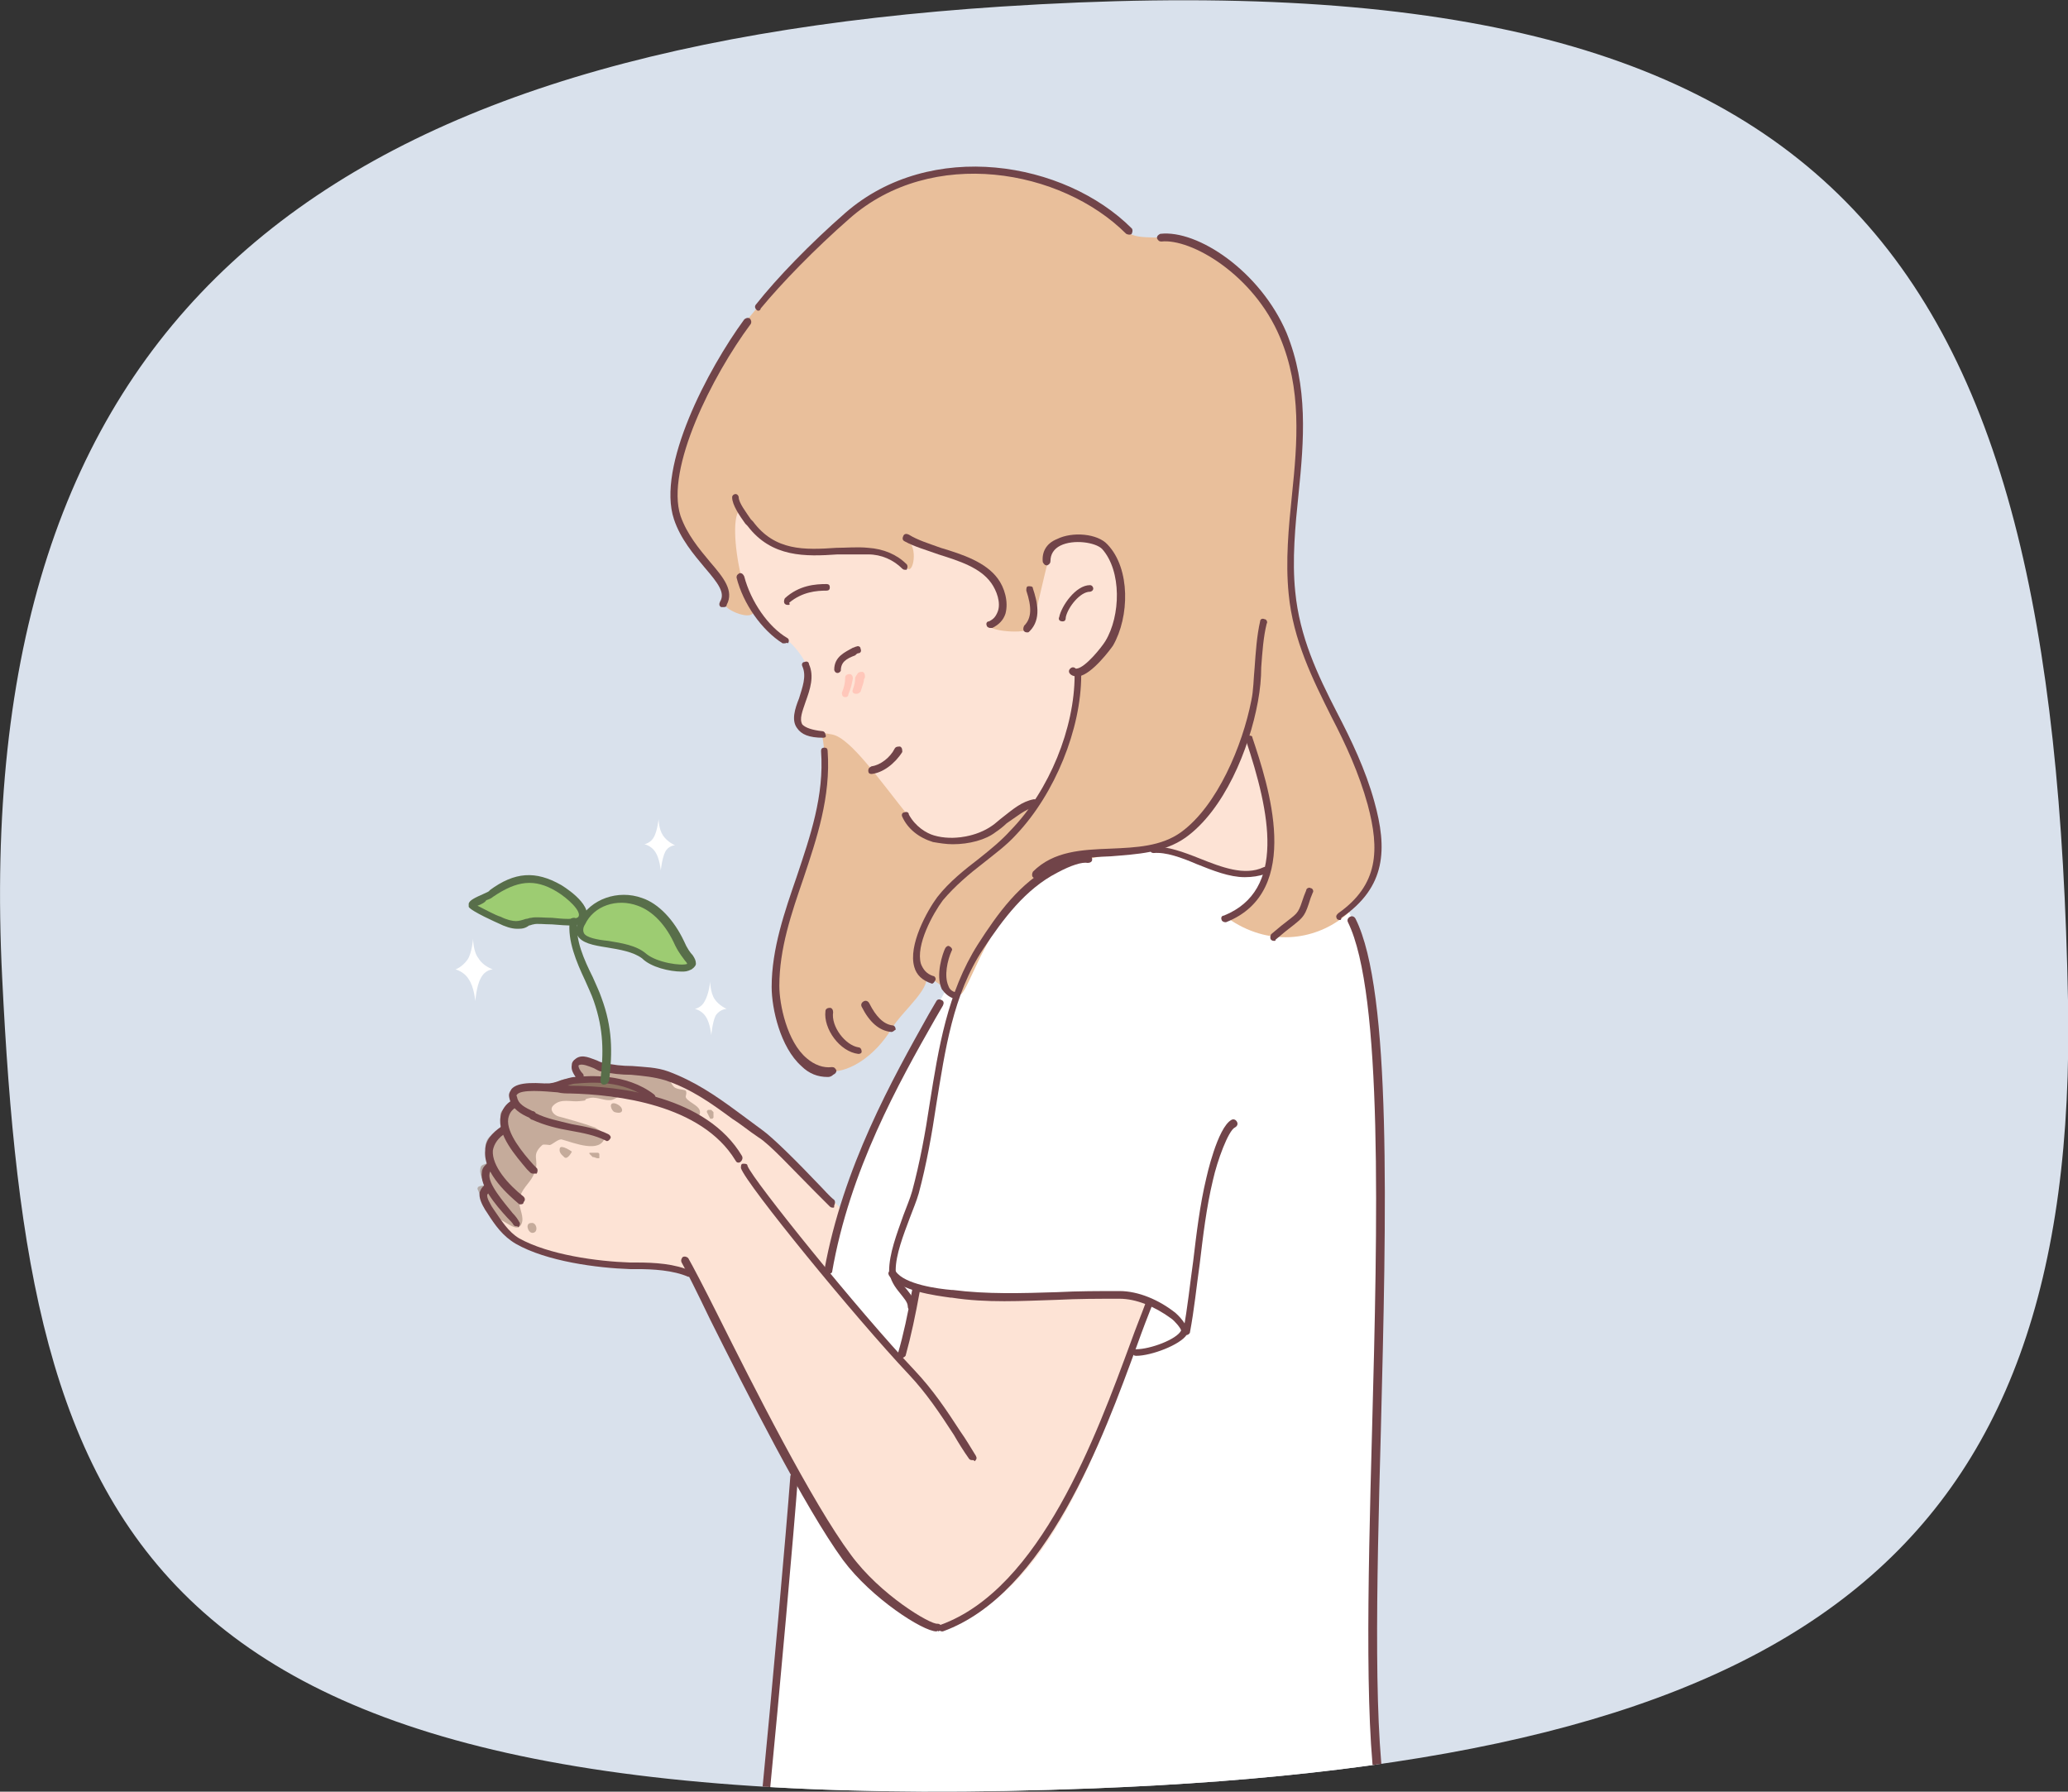 <?xml version="1.0" encoding="utf-8"?>
<!-- Generator: Adobe Illustrator 26.3.1, SVG Export Plug-In . SVG Version: 6.00 Build 0)  -->
<svg version="1.1" id="レイヤー_1" xmlns="http://www.w3.org/2000/svg" xmlns:xlink="http://www.w3.org/1999/xlink" x="0px"
	 y="0px" viewBox="0 0 188.4 163.2" style="enable-background:new 0 0 188.4 163.2;" xml:space="preserve">
<rect x="0" y="0" width="188.4" height="163.2" fill="#333333" stroke="none"/>
<style type="text/css">
	.st0{clip-path:url(#SVGID_00000173873056247581888490000006197211802623568256_);}
	.st1{fill:#D9E1EC;}
	.st2{fill:#FDE3D5;}
	.st3{fill:#E9BF9B;}
	.st4{fill:#FFFFFF;}
	.st5{opacity:0.5;fill:#8F7463;enable-background:new    ;}
	.st6{fill:#8F7463;}
	.st7{fill:#714449;}
	.st8{fill:#FFC7BA;}
	.st9{fill:#9DCC72;}
	.st10{fill:#586E4A;}
</style>
<g>
	<defs>
		<path id="SVGID_1_" d="M188.4,91.1c1,50.8-24.3,69.3-88.8,71.8c-87.8,3.4-96.9-23.1-99.4-73.8c-3-59.8,28.3-84.4,91-88.5
			C168.2-4.4,187.1,22.9,188.4,91.1z"/>
	</defs>
	<clipPath id="SVGID_00000023243419947842063780000003531761557330985403_">
		<use xlink:href="#SVGID_1_"  style="overflow:visible;"/>
	</clipPath>
	<g style="clip-path:url(#SVGID_00000023243419947842063780000003531761557330985403_);">
		<g>
			<path class="st1" d="M-44.7-2.3h255.8v170.5H-44.7V-2.3z"/>
		</g>
		<g>
			<g>
				<path class="st2" d="M105.5,77.3c0,0,1.6-0.6,2.4-1.2c0.9-0.7,2.4-2.2,3.2-3.5c0.8-1.4,1.8-3.5,2-4.4c0.3-0.9,0.7-1.9,1.1-0.2
					c0.4,1.7,1.2,4.2,1.5,5.8c0.3,1.6,0.3,3.7,0.1,4.6c-0.2,0.9,0.3,1-1.1,1.2c-1.4,0.2-2.6,0-3.6-0.3c-0.9-0.4-3.3-1.3-3.9-1.5
					C106.5,77.5,105.5,77.3,105.5,77.3z"/>
				<path class="st3" d="M72.2,81.8c0.8-2.1,1.5-3.9,2.4-7.9c0.7-2.9,0.6-6.1,0.2-7.2c-1-2.6,20.3,0.6,19.5,6.6c-0.1,1-3.2,4-6,6
					c-2,1.4-3.5,3.8-3.6,3.9c-1.2,2.2-1.5,4.6-0.5,5.5c1,1-2,3.4-2.9,4.9c-1.7,2.8-4,4-5.5,4c-1.4,0-3.5-0.4-4.7-4.4
					c-0.5-1.7-0.6-3.5-0.3-5.4C71,85.9,71.4,83.9,72.2,81.8z"/>
				<path class="st2" d="M67.3,51.7c-0.5-2.6-0.9-5.8-0.1-6.4c2.6-2,10.8,3.3,16.2,3.3c6.8,0,16.3-2,19,2.5c3.6,6-7.1,22-7.7,22
					c-1,0.1-2.9,1.4-3.7,2c-1.1,0.9-3.7,1.3-5.1,1.3c-0.6,0-1.9-0.5-3-1.9c-2.6-3.2-5.4-7.3-7.1-7.6c-1-0.2-2.1-0.2-2.6-0.6
					c-0.9-0.7,0.1-2.9,0.5-4.1c0.4-1.5-1.4-3.5-2.2-4.1C69.4,56.6,67.8,54.4,67.3,51.7z"/>
				<path class="st4" d="M72.1,136.3c0-3.4,0.8-6.4,1.8-12.1c0.8-4.4,1.7-11.1,3.2-15.8c1.9-5.8,5.7-12,8.4-17
					c4.7-8.7,8.8-14.5,14.1-14.5c1.5,0,5.3-0.3,7.8,0.7c2,0.8,5.5,2.4,8.1,1.5c4.4-1.6,7.2,1.7,8.7,7.9c1.2,5.2,1.5,12.5,1.7,20
					c0.2,13-0.8,27.7-0.8,32.7c0,7.1,0,13.2,0.2,17.6c0.2,4.8,0.6,7.5,0.6,7.5s-9.5,2.3-28.9,2.3c-16,0-27.3-2.5-27.3-2.5
					S72.1,140.4,72.1,136.3z"/>
				<path class="st2" d="M71,131.5c-1-1.9-6.9-13.8-8.1-15.5c0,0-1.9-0.6-3-0.7c-2.2-0.2-4.9-0.1-8.2-0.8c-2.2-0.5-3.8-1.3-5.2-1.9
					c-0.9-0.4-2.6-3.7-2.6-3.8c0-0.4,0.4-0.7,0.4-1.2c0-0.1-0.5-1.2,0.3-1.4c0.3-0.1-0.1-0.8,0-1.4c0.1-0.9,0.7-1.7,1.4-1.9
					c0.2,0,0-0.7,0.2-1.2c0.1-0.6,0.5-1,0.8-1.1c0.4,0-0.4-1.2,0.3-1.3c0.5-0.1,1.3-0.2,1.8-0.3c1.1-0.1,2.6,0.1,3.8,0.2
					c0.6,0,0.3-1,0-1.6c-0.6-1.2,0.6-1.5,2.1-0.6c0.2,0.1,1.2,0.3,2,0.4c1.3,0.1,2.8,0,4,0.6c4.2,1.8,8.1,5.1,8.7,5.5
					c0.8,0.4,2.8,2.6,4.5,4.3c1.4,1.4,2.7,2.4,2.6,2.6c-0.1,0.6-1.6,5.3-1.2,5.7c1.1,1.3,3,3.7,4.6,5.5c0.8,0.9,1.7,2.3,1.9,2.1
					c0.7-0.8,1.3-5.5,1.4-6.5c0-0.2,3.9,0.9,6.9,0.9c3,0,10.1-0.3,12.4-0.2c1.8,0.1,2.1,0.9,2.1,0.9s-2.2,5.6-2.8,7.4
					c-1.7,4.8-4.7,12.4-8.9,17.1c-1.9,2.2-5.7,5.1-7.4,5.1c-1.4,0-2.6-0.6-3.9-1.6c-1.4-1-2.9-2.5-4.1-4
					C74.7,138.8,72.5,134.2,71,131.5z"/>
				<path class="st3" d="M61.4,46.1c0-1.4,0.2-4,1.2-6.9c1.4-3.8,3.9-8.1,5.5-10.1c2.9-3.5,7.3-9,12.3-11.6
					c5.3-2.8,9.7-1.7,11.6-1.7c1.6,0,5.2,1.3,7.5,2.7c1.8,1.1,2.6,2.3,3.3,2.7c1,0.7,2.7,0.2,4.9,0.7c0.9,0.2,2.4,1.1,3.1,1.5
					c1.7,1,4.2,3.4,5.5,5.8c1.8,3.3,2.1,6.8,2.2,8.4c0.3,7.5-3.1,15.4,1.6,24.4c2.6,5.2,6.5,13.1,5.2,17.4c-0.5,1.7-1.9,3.4-3,4.2
					c-2.6,2-6.7,2.7-10.5,0c-0.4-0.3,3.3-0.9,4-4.9c0.7-4-1.7-11.6-2-11.6c-0.3,0-0.8,2.2-1.8,4.2c-1.4,2.6-3.8,4.9-5.4,5.3
					c-0.5,0.1-1.2,0.6-2.2,0.8c-2.1,0.3-5.1,0.6-7.5,1.5c-2.5,1-3.9,2.8-5.5,4.8c-2.3,2.9-3.5,7.4-4.1,6.9c-0.5-0.3-4.6-1.9-3.5-4.7
					c0.5-1.2,1.1-3,2.2-4.3c1.8-2,4.3-3.8,6.1-5.5c1.4-1.2,2.5-3.2,2.6-3.3c0.6-0.6,2.2-3.6,2.9-6.4c0.6-2.6,0.4-4.9,0.8-5.2
					c1.6-1.4,3.7-3.1,3.8-5.7c0.2-2.9-0.4-4.9-1.7-5.9c-0.8-0.6-2.8-0.7-3.9-0.2c-0.8,0.3-0.9,1.1-1.1,1.7c-0.4,1.2-1.2,5.7-1.8,6.2
					c-0.6,0.5-4.3,0.1-3.4-0.5c2.9-1.9-1-5.1-1.7-5.4c-2.6-1.3-6.9-2.6-6-2.2c1.1,0.5,0.6,3.3,0,2.5c-1-1.2-3.3-1.7-4.3-1.5
					c-1.4,0.2-4.1,0-5.4,0.2c-0.5,0-2.4-0.6-3.6-1.7c-1.1-1-1.5-2.4-1.8-2.3c-0.8,0.3-0.6,3.5,0,6c0.4,1.8,1.3,3,1.2,3.2
					c-0.1,1.1-2.7-0.1-2.6-0.5c0.4-1.8-1.3-3.2-2.7-5.1C62.1,48.4,61.4,46.9,61.4,46.1z"/>
				<path class="st4" d="M43.1,85.5c0,0,0,1.2,0.5,1.8c0.4,0.7,1.3,1,1.3,1s-0.7,0-1.1,0.8c-0.4,0.7-0.5,2.1-0.5,2.1s-0.1-1.3-0.6-2
					c-0.4-0.7-1.2-0.9-1.2-0.9s0.6-0.2,1.1-0.9C43,86.8,43.1,85.5,43.1,85.5z"/>
				<path class="st4" d="M64.7,89.4c0,0,0,1,0.4,1.6c0.4,0.6,1.1,0.9,1.1,0.9s-0.6,0-1,0.6c-0.3,0.6-0.4,1.8-0.4,1.8
					s-0.1-1.1-0.5-1.7c-0.4-0.6-1-0.7-1-0.7s0.6-0.1,0.9-0.7C64.6,90.5,64.7,89.4,64.7,89.4z"/>
				<path class="st4" d="M60,74.6c0,0,0,0.9,0.4,1.5c0.4,0.6,1.1,0.9,1.1,0.9s-0.6,0-0.9,0.6c-0.3,0.6-0.4,1.7-0.4,1.7
					s-0.1-1.1-0.5-1.7c-0.4-0.6-1-0.7-1-0.7s0.6-0.1,0.9-0.7C59.9,75.6,60,74.6,60,74.6z"/>
				<path class="st5" d="M45.1,110.9c0.9,0.2,2,1.5,2.4,0.6c0.3-0.6-0.2-1.4-0.2-2c0.1-1.3,1-1.6,1.4-2.7c0.5-1.2-0.4-1.5,0.7-2.5
					c0.1-0.1,0.6,0,0.7,0c0.3-0.1,0.8-0.6,1.1-0.5c1.1,0.3,3.5,1.3,3.9-0.2c0.1-0.4-0.6-0.7-0.9-0.9c-1.1-0.4-2.2-0.7-3.3-1
					c-0.4-0.1-0.9-0.6-0.5-1c0.7-0.7,1.6-0.3,2.4-0.4c1.1-0.1,0-0.1,1-0.3c0.6-0.1,1.3,0.3,1.9,0.2c0.4-0.1,0.7-0.4,1.1-0.5
					c0.4,0,0.7,0.1,1.1,0.1c0.7,0,2,0.3,2.7,0.7c0.9,0.4,1.4,0.7,2.3,1.1c0.2,0.1,0.7,0.2,0.8,0c0.4-0.8-0.9-1.1-1.2-1.6
					c-0.1-0.2,0.1-0.3,0-0.6c0-0.2-0.8-0.1-1.1-0.4c-0.3-0.3-0.4-0.8-0.8-1.1c-0.4-0.4-2.5-0.5-3.1-0.6c-0.8,0-1.6,0.1-2.4-0.1
					c-0.6-0.1-2.3-1-2.8-0.6c-0.7,0.6,0.6,1.1,0,1.6c-0.2,0.2-0.7,0-0.9,0.1c-0.4,0.1-1.2,0.5-1.7,0.6c-1.2,0.1-2.3-0.2-3.1,0.4
					c-0.5,0.4,0.1,0.9-0.1,1.2c-0.2,0.4-0.7,0.4-0.9,0.9c-0.1,0.4,0.2,0.9,0,1.3c-0.2,0.4-0.9,0.6-1.2,1.1c-0.4,0.8,0,1.3,0,2
					c0,0.3-0.5,0.2-0.6,0.5c-0.2,0.6,0.2,1.1,0.3,1.6c0,0.2-0.6,0-0.6,0.4C43.9,109.3,44.7,110.8,45.1,110.9z"/>
				<path class="st6" d="M50,99c0,0,1.3-0.2,2-0.3c0.7-0.2,4.1-0.2,5,0.1c0.9,0.3,2.3,1.5,2.3,1.5s-6.1-0.8-6.9-0.8
					C51.6,99.3,50,99,50,99z"/>
				<path class="st5" d="M51.4,105.4c-0.2-0.2-0.5-0.4-0.4-0.8c0.1-0.4,1.1,0.3,1.1,0.3S51.7,105.7,51.4,105.4z"/>
				<path class="st5" d="M54.1,105.4l-0.1,0l-0.3-0.3l0-0.1h0.1h0.1l0.1,0h0.1h0.1l0.1,0h0.1l0.1,0l0.1,0.1l0,0.1v0.1v0.1l0,0.1
					l-0.1,0l-0.1,0L54.1,105.4L54.1,105.4L54.1,105.4z"/>
				<path class="st5" d="M56,101.3c-0.3-0.1-0.6-0.9,0-0.8C56.8,100.7,57,101.6,56,101.3z"/>
				<path class="st5" d="M64.7,101.9L64.7,101.9l-0.3-0.6v-0.1l0.1-0.1l0.1,0l0.1,0l0.1,0l0.1,0.1l0.1,0.1l0,0.1l0,0.1v0.1l0,0.1
					v0.1l-0.1,0.1l-0.1,0h-0.2h-0.1h-0.1l0,0L64.7,101.9z"/>
				<path class="st5" d="M48.5,112.3c-0.4,0-0.7-0.9-0.1-0.9C48.9,111.3,49.1,112.3,48.5,112.3z"/>
			</g>
			<g>
				<g>
					<path class="st7" d="M75,67.2L75,67.2c-1.3,0-2-0.3-2.4-0.9c-0.5-0.7-0.2-1.7,0.2-2.7c0.3-1,0.7-2,0.3-2.9
						c-0.1-0.2,0-0.4,0.2-0.4c0.2-0.1,0.4,0,0.4,0.2c0.5,1.1,0.1,2.3-0.3,3.4c-0.3,0.9-0.6,1.6-0.3,2.1c0.3,0.3,0.9,0.5,1.8,0.6
						c0.2,0,0.3,0.2,0.3,0.3C75.3,67.1,75.2,67.2,75,67.2z"/>
				</g>
				<g>
					<path class="st7" d="M79.4,70.5c-0.2,0-0.3-0.1-0.3-0.3c0-0.2,0.1-0.3,0.3-0.4c0.8-0.1,1.7-0.8,2.1-1.6
						c0.1-0.2,0.3-0.2,0.5-0.2c0.2,0.1,0.2,0.3,0.2,0.5C81.5,69.6,80.4,70.4,79.4,70.5L79.4,70.5z"/>
				</g>
				<g>
					<path class="st7" d="M86.8,76.9c-0.6,0-1.2-0.1-1.8-0.2c-1.3-0.4-2.3-1.2-2.8-2.3c-0.1-0.2,0-0.4,0.2-0.4
						c0.2-0.1,0.4,0,0.4,0.2c0.6,1.1,1.6,1.7,2.3,1.9c1.7,0.5,3.9,0.1,5.3-0.9c0.3-0.2,0.6-0.5,1-0.8c0.9-0.7,1.7-1.4,2.8-1.6
						c0.2,0,0.3,0.1,0.4,0.3c0,0.2-0.1,0.3-0.3,0.4c-0.9,0.2-1.7,0.9-2.6,1.5c-0.3,0.3-0.7,0.6-1,0.8C89.8,76.5,88.3,76.9,86.8,76.9
						z"/>
				</g>
				<g>
					<path class="st7" d="M98,61.6c-0.2,0-0.4-0.1-0.5-0.2c-0.1-0.1-0.2-0.3,0-0.5c0.1-0.1,0.3-0.2,0.5,0c0,0,0,0,0.1,0
						c0.8-0.1,2.3-2,2.6-2.5c1.4-2.3,1.5-6.4-0.3-8.4c-0.6-0.6-2.6-0.9-3.8-0.3c-0.6,0.3-0.9,0.8-0.9,1.4c0,0.2-0.1,0.3-0.3,0.4
						c-0.2,0-0.3-0.1-0.4-0.3c-0.1-0.9,0.3-1.7,1.3-2.1c1.4-0.7,3.7-0.5,4.6,0.5c2.1,2.2,2,6.6,0.5,9.2c-0.2,0.3-1.9,2.6-3.1,2.8
						C98.2,61.6,98.1,61.6,98,61.6z"/>
				</g>
				<g>
					<path class="st7" d="M96.8,56.6C96.8,56.6,96.8,56.6,96.8,56.6c-0.3,0-0.4-0.2-0.3-0.4c0.2-1,1.5-2.9,2.8-2.9h0
						c0.2,0,0.3,0.2,0.3,0.3c0,0.2-0.2,0.3-0.3,0.3c-0.9,0-2,1.4-2.2,2.3C97.1,56.5,97,56.6,96.8,56.6z"/>
				</g>
				<g>
					<path class="st7" d="M76.3,61.3L76.3,61.3c-0.2,0-0.3-0.2-0.3-0.3c0-1.2,1-1.6,1.7-2c0.1,0,0.2-0.1,0.3-0.1
						c0.2-0.1,0.4,0,0.4,0.2c0.1,0.2,0,0.4-0.2,0.4c-0.1,0-0.2,0.1-0.3,0.2c-0.8,0.3-1.3,0.6-1.3,1.4C76.6,61.1,76.5,61.3,76.3,61.3
						z"/>
				</g>
				<g>
					<path class="st7" d="M71.8,55.1c-0.1,0-0.2,0-0.3-0.1c-0.1-0.1-0.1-0.3,0-0.5c1.3-1.2,2.8-1.3,3.8-1.3h0c0.2,0,0.3,0.1,0.3,0.3
						c0,0.2-0.1,0.3-0.3,0.3h0c-0.9,0-2.2,0.1-3.4,1.1C72,55.1,71.9,55.1,71.8,55.1z"/>
				</g>
				<g>
					<path class="st7" d="M82.1,123.7C82.1,123.7,82.1,123.7,82.1,123.7c-0.3,0-0.4-0.3-0.3-0.4c0.5-1.7,0.9-3.6,1.3-5.8
						c0-0.2,0.2-0.3,0.4-0.3c0.2,0,0.3,0.2,0.3,0.4c-0.4,2.2-0.8,4.1-1.3,5.9C82.4,123.6,82.3,123.7,82.1,123.7z"/>
				</g>
				<g>
					<path class="st7" d="M85.8,148.6c-0.1,0-0.3-0.1-0.3-0.2c0-0.2,0-0.4,0.2-0.4c9.1-3.3,14.2-17.3,17.3-25.7
						c0.5-1.4,1-2.6,1.4-3.7c0.1-0.2,0.3-0.3,0.4-0.2c0.2,0.1,0.3,0.3,0.2,0.4c-0.4,1-0.9,2.3-1.4,3.7c-3.1,8.5-8.3,22.7-17.7,26.1
						C85.9,148.6,85.8,148.6,85.8,148.6z"/>
				</g>
				<g>
					<path class="st7" d="M85.3,148.6c-1.2,0-5.9-3-8.5-6.5c-3.5-4.8-8.9-15.5-12.1-21.9c-1.2-2.5-2.2-4.5-2.6-5.2
						c-0.1-0.2,0-0.4,0.1-0.5c0.2-0.1,0.4,0,0.5,0.1c0.4,0.7,1.4,2.6,2.7,5.2c3.2,6.4,8.6,17.1,12.1,21.8c2.7,3.7,7.3,6.4,7.9,6.3
						c0.2,0,0.3,0.1,0.4,0.3c0,0.2-0.1,0.3-0.3,0.4C85.4,148.5,85.4,148.6,85.3,148.6z"/>
				</g>
				<g>
					<path class="st7" d="M88.6,133c-0.1,0-0.2,0-0.3-0.1c-0.5-0.7-1-1.5-1.4-2.2c-1.3-2-2.5-3.8-4.1-5.5
						c-4.9-5.2-14.8-17.3-15.3-18.8c0-0.2,0-0.4,0.2-0.4c0.2,0,0.4,0,0.4,0.2c0.5,1.3,10.1,13.2,15.2,18.6c1.7,1.8,2.9,3.6,4.2,5.6
						c0.5,0.7,0.9,1.4,1.4,2.2c0.1,0.2,0.1,0.3-0.1,0.5C88.7,133,88.7,133,88.6,133z"/>
				</g>
				<g>
					<path class="st7" d="M67.3,105.9c-0.1,0-0.2,0-0.3-0.2c-3.1-5.1-10.8-6-15.1-6.1c-0.3,0-0.7,0-1.1-0.1
						c-1.2-0.1-3.3-0.3-3.7,0.2c0,0-0.1,0.1,0,0.2c0.1,0.7,0.8,1,1.4,1.3c0.1,0,0.3,0.1,0.3,0.2c1,0.5,2.1,0.7,3.3,1
						c1.1,0.2,2.3,0.4,3.3,0.9c0.2,0.1,0.3,0.3,0.2,0.4c-0.1,0.2-0.3,0.3-0.4,0.2c-1-0.5-2.1-0.7-3.2-0.9c-1.2-0.2-2.4-0.5-3.5-1
						c-0.1,0-0.2-0.1-0.3-0.2c-0.7-0.3-1.6-0.8-1.8-1.8c-0.1-0.4,0.1-0.6,0.2-0.8c0.6-0.7,2.3-0.6,4.3-0.4c0.5,0,0.9,0.1,1.1,0.1
						c4.5,0,12.4,1,15.6,6.4c0.1,0.2,0,0.4-0.1,0.5C67.5,105.8,67.4,105.9,67.3,105.9z"/>
				</g>
				<g>
					<path class="st7" d="M48.6,106.9c-0.1,0-0.2,0-0.3-0.1l-0.3-0.3c-1-1.2-2.7-3.1-2.4-4.8c0.1-0.6,0.5-1.2,1.1-1.5
						c0.2-0.1,0.4,0,0.5,0.1c0.1,0.2,0,0.4-0.1,0.5c-0.5,0.3-0.7,0.6-0.8,1.1c-0.2,1.3,1.4,3.2,2.3,4.2l0.3,0.3
						c0.1,0.1,0.1,0.3,0,0.5C48.8,106.9,48.7,106.9,48.6,106.9z"/>
				</g>
				<g>
					<path class="st7" d="M47.4,109.7c-0.1,0-0.1,0-0.2-0.1c-0.7-0.6-3.2-2.7-3-4.8c0-0.9,0.6-1.6,1.5-2.2c0.2-0.1,0.4,0,0.5,0.1
						c0.1,0.2,0,0.4-0.1,0.5c-0.7,0.4-1.1,1-1.2,1.6c-0.1,1.4,1.4,3.1,2.8,4.2c0.1,0.1,0.2,0.3,0,0.5
						C47.7,109.7,47.5,109.7,47.4,109.7z"/>
				</g>
				<g>
					<path class="st7" d="M47.1,111.7c-0.1,0-0.2,0-0.3-0.1c-0.1-0.2-0.3-0.4-0.6-0.7c-1.1-1.2-2.5-2.9-2.3-4.1
						c0-0.4,0.3-0.7,0.6-0.9c0.2-0.1,0.4,0,0.5,0.1c0.1,0.2,0,0.4-0.1,0.5c-0.2,0.1-0.3,0.3-0.3,0.4c-0.2,0.9,1.3,2.6,2.1,3.6
						c0.3,0.3,0.5,0.6,0.6,0.8c0.1,0.1,0.1,0.3-0.1,0.5C47.2,111.7,47.1,111.7,47.1,111.7z"/>
				</g>
				<g>
					<path class="st7" d="M62.8,116.3c0,0-0.1,0-0.1,0c-1.4-0.6-3.2-0.7-4.7-0.7h-0.6c-3-0.1-7.6-0.7-10.4-2.3
						c-1.2-0.7-1.9-1.7-2.6-2.8l-0.2-0.3c-0.3-0.5-0.6-1.1-0.5-1.6c0.1-0.3,0.3-0.6,0.6-0.7c0.2-0.1,0.4,0,0.5,0.1
						c0.1,0.2,0,0.4-0.1,0.5c-0.2,0.1-0.2,0.2-0.3,0.3c-0.1,0.3,0.3,0.9,0.4,1.1l0.2,0.3c0.7,1,1.3,2,2.3,2.6
						c2.7,1.5,7.1,2.1,10.1,2.2h0.6c1.6,0,3.5,0.1,5,0.8c0.2,0.1,0.3,0.3,0.2,0.4C63,116.2,62.9,116.3,62.8,116.3z"/>
				</g>
				<g>
					<path class="st7" d="M75.9,110c-0.1,0-0.2,0-0.3-0.1c-0.4-0.4-0.9-0.9-1.4-1.4c-2-2-4.1-4.3-5.1-4.9c-0.9-0.6-1.6-1.2-2.4-1.7
						c-1.9-1.4-3.7-2.7-6.1-3.5c-1-0.3-2-0.4-3.1-0.5c-0.9,0-1.8-0.1-2.7-0.3c-0.2,0-0.5-0.2-0.7-0.3c-0.5-0.2-1-0.4-1.3-0.3
						c-0.1,0-0.1,0.1-0.1,0.1c0,0.1,0.1,0.4,0.4,0.7c0.1,0.1,0.1,0.3,0,0.5c-0.1,0.1-0.3,0.1-0.5,0c-0.4-0.5-0.6-0.9-0.5-1.3
						c0-0.2,0.1-0.4,0.4-0.6c0.6-0.4,1.3,0,1.9,0.2c0.2,0.1,0.4,0.2,0.6,0.2c0.8,0.2,1.7,0.3,2.6,0.3c1.1,0.1,2.2,0.1,3.3,0.5
						c2.4,0.9,4.3,2.2,6.2,3.6c0.8,0.6,1.5,1.1,2.3,1.7c1,0.7,3.3,3,5.2,5c0.5,0.5,0.9,1,1.4,1.4c0.1,0.1,0.1,0.3,0,0.5
						C76,110,76,110,75.9,110z"/>
				</g>
				<g>
					<path class="st7" d="M125.9,165.1c-0.2,0-0.3-0.1-0.3-0.3c-1.3-6.2-1-20-0.6-34.6c0.5-18.6,1-39.7-2.2-46.2
						c-0.1-0.2,0-0.4,0.2-0.5c0.2-0.1,0.4,0,0.5,0.2c3.3,6.6,2.8,26.9,2.3,46.6c-0.4,14.5-0.7,28.2,0.6,34.4
						C126.3,164.9,126.1,165,125.9,165.1L125.9,165.1z"/>
				</g>
				<g>
					<path class="st7" d="M69.6,165C69.6,165,69.6,165,69.6,165c-0.2,0-0.3-0.2-0.3-0.4c1.1-11.3,2.3-24.8,2.7-30.1
						c0-0.2,0.2-0.3,0.4-0.3c0.2,0,0.3,0.2,0.3,0.3c-0.4,5.3-1.6,18.8-2.7,30.1C69.9,164.9,69.8,165,69.6,165z"/>
				</g>
				<g>
					<path class="st7" d="M75.4,116.1L75.4,116.1c-0.2,0-0.3-0.2-0.3-0.4c1.7-9.4,6.2-17.4,9.5-23.3l0.7-1.2
						c0.1-0.2,0.3-0.2,0.5-0.1c0.2,0.1,0.2,0.3,0.1,0.5l-0.7,1.2c-3.3,5.8-7.8,13.8-9.4,23.1C75.7,116,75.5,116.1,75.4,116.1z"/>
				</g>
				<g>
					<path class="st7" d="M71.5,58.6c0,0-0.1,0-0.2,0c-1.9-1.2-3.6-3.6-4.2-6c0-0.2,0.1-0.3,0.3-0.4c0.2,0,0.3,0.1,0.4,0.3
						c0.6,2.3,2.2,4.6,3.9,5.6c0.2,0.1,0.2,0.3,0.1,0.5C71.7,58.5,71.6,58.6,71.5,58.6z"/>
				</g>
				<g>
					<path class="st7" d="M90.2,57.2c-0.1,0-0.3-0.1-0.3-0.2c-0.1-0.2,0-0.4,0.2-0.4c0.4-0.2,0.6-0.4,0.8-0.9
						c0.3-0.8-0.1-1.9-0.6-2.6c-1-1.4-2.9-2-4.8-2.6c-1.1-0.4-2.2-0.7-3.1-1.2c-0.2-0.1-0.2-0.3-0.1-0.5c0.1-0.2,0.3-0.2,0.5-0.1
						c0.8,0.5,1.8,0.8,2.9,1.2c2,0.6,4.1,1.3,5.2,2.8c0.6,0.8,1,2.1,0.7,3.2c-0.2,0.6-0.6,1-1.2,1.3C90.2,57.2,90.2,57.2,90.2,57.2z
						"/>
				</g>
				<g>
					<path class="st7" d="M93.6,57.6c-0.1,0-0.2,0-0.3-0.1c-0.1-0.1-0.1-0.3,0-0.5c0.7-0.7,0.7-1.7,0.2-3.2c0-0.2,0-0.4,0.2-0.4
						c0.2,0,0.4,0,0.4,0.2c0.4,1.2,0.8,2.8-0.3,3.9C93.7,57.6,93.7,57.6,93.6,57.6z"/>
				</g>
				<g>
					<path class="st7" d="M69.1,28.3c-0.1,0-0.1,0-0.2-0.1c-0.1-0.1-0.2-0.3,0-0.5c1.9-2.4,4.9-5.5,8.1-8.3c7.8-6.8,20-4.7,26.1,1.4
						c0.1,0.1,0.1,0.3,0,0.5c-0.1,0.1-0.3,0.1-0.5,0c-5.9-5.9-17.7-8-25.2-1.4c-3.2,2.8-6.2,5.9-8.1,8.2
						C69.3,28.2,69.2,28.3,69.1,28.3z"/>
				</g>
				<g>
					<path class="st7" d="M65.9,55.3c0,0-0.1,0-0.2,0c-0.2-0.1-0.2-0.3-0.1-0.5c0.5-0.8-0.2-1.7-1.4-3.1c-1-1.2-2.2-2.6-2.8-4.4
						c-1.6-4.8,3.1-13.7,6.4-18.2c0.1-0.1,0.3-0.2,0.5-0.1c0.1,0.1,0.2,0.3,0.1,0.5C64.9,34.2,60.6,42.7,62,47
						c0.6,1.7,1.7,3,2.7,4.2c1.2,1.4,2.2,2.6,1.5,3.9C66.2,55.3,66,55.3,65.9,55.3z"/>
				</g>
				<g>
					<path class="st7" d="M82.5,51.9c-0.1,0-0.2,0-0.3-0.1c-0.8-0.8-1.9-1.3-3.1-1.3c-0.9,0-1.9,0-2.8,0c-2.9,0.2-6,0.3-8.2-2.6
						l-0.2-0.2c-0.5-0.7-1.2-1.7-1.2-2.4c0-0.2,0.2-0.3,0.3-0.3c0.2,0,0.3,0.2,0.3,0.3c0,0.5,0.7,1.4,1.1,2l0.2,0.2
						c2,2.7,4.7,2.6,7.6,2.4c0.9,0,1.9-0.1,2.9,0c1.4,0.1,2.6,0.6,3.5,1.5c0.1,0.1,0.1,0.3,0,0.5C82.7,51.9,82.6,51.9,82.5,51.9z"/>
				</g>
				<g>
					<path class="st7" d="M122.1,83.8c-0.1,0-0.2,0-0.3-0.1c-0.1-0.2-0.1-0.3,0.1-0.5c3.7-2.6,3.8-5.8,2.7-9.9c-0.8-2.9-2-5.5-3.3-8
						c-1.7-3.4-3.5-7-3.9-11.2c-0.3-3,0-6.1,0.3-9c0.5-4.8,0.9-9.7-1.1-14.4c-2.4-5.7-8.1-9-10.8-8.7c-0.2,0-0.3-0.1-0.4-0.3
						c0-0.2,0.1-0.3,0.3-0.4c3.4-0.4,9.1,3.4,11.5,9c2,4.9,1.6,9.8,1.1,14.7c-0.3,2.9-0.6,6-0.3,8.9c0.4,4.1,2,7.5,3.8,11
						c1.3,2.5,2.6,5.2,3.4,8.1c1.2,4.3,1.1,7.8-3,10.6C122.2,83.8,122.1,83.8,122.1,83.8z"/>
				</g>
				<g>
					<path class="st7" d="M84.9,89.6C84.8,89.6,84.8,89.6,84.9,89.6c-0.9-0.3-1.4-0.8-1.6-1.5c-0.6-2,1.2-5.2,2.1-6.4
						c1.1-1.4,2.5-2.5,3.8-3.5c1-0.8,2-1.6,2.9-2.6c3.5-3.6,5.8-9.3,5.8-14.1c0-0.2,0.2-0.3,0.3-0.3c0.2,0,0.3,0.2,0.3,0.3
						c0,4.9-2.4,10.8-5.9,14.5c-0.9,1-2,1.8-3,2.6c-1.3,1-2.6,2.1-3.7,3.4c-0.9,1.2-2.5,4.1-2,5.8c0.2,0.5,0.5,0.9,1.1,1.1
						c0.2,0,0.3,0.3,0.2,0.4C85.1,89.5,85,89.6,84.9,89.6z"/>
				</g>
				<g>
					<path class="st7" d="M94.4,80c-0.1,0-0.2,0-0.3-0.1c-0.1-0.1-0.1-0.3,0-0.5c1.9-1.9,4.5-2,7.1-2.1c2.3-0.1,4.6-0.2,6.4-1.5
						c3.3-2.4,5.6-7.9,6.4-12c0.2-0.9,0.2-2,0.3-3c0.1-1.4,0.2-2.9,0.5-4.2c0-0.2,0.2-0.3,0.4-0.2c0.2,0,0.3,0.3,0.2,0.4
						c-0.3,1.2-0.4,2.6-0.5,4c0,1-0.1,2-0.3,3.1c-0.8,4.4-3.1,9.9-6.6,12.4c-2,1.4-4.4,1.5-6.8,1.7c-2.6,0.1-4.9,0.3-6.7,1.9
						C94.6,80,94.5,80,94.4,80z"/>
				</g>
				<g>
					<path class="st7" d="M111.6,84c-0.1,0-0.3-0.1-0.3-0.2c-0.1-0.2,0-0.4,0.2-0.4c5.7-2.3,4.2-9.4,2-16c0-0.2,0-0.4,0.2-0.4
						c0.2,0,0.4,0,0.4,0.2c1.4,4.2,4.7,14-2.4,16.8C111.7,84,111.7,84,111.6,84z"/>
				</g>
				<g>
					<path class="st7" d="M116.1,85.7c-0.1,0-0.2,0-0.3-0.1c-0.1-0.1-0.1-0.3,0-0.5c0.7-0.6,1.2-1,1.6-1.3c0.9-0.7,0.9-0.7,1.4-2.2
						l0.2-0.5c0-0.2,0.3-0.3,0.4-0.2c0.2,0,0.3,0.3,0.2,0.4l-0.2,0.5c-0.5,1.6-0.6,1.7-1.6,2.5c-0.4,0.3-0.9,0.7-1.6,1.3
						C116.2,85.7,116.2,85.7,116.1,85.7z"/>
				</g>
				<g>
					<path class="st7" d="M113.4,79.9c-1.4,0-2.9-0.6-4.4-1.2c-1.4-0.6-2.8-1.1-3.9-1l0,0c-0.2,0-0.3-0.1-0.3-0.3
						c0-0.2,0.1-0.3,0.3-0.3c1.3,0,2.7,0.5,4.2,1.1c2,0.8,4.1,1.6,5.8,0.8c0.2-0.1,0.4,0,0.4,0.2c0.1,0.2,0,0.4-0.2,0.4
						C114.7,79.8,114.1,79.9,113.4,79.9z"/>
				</g>
				<g>
					<path class="st7" d="M87,91C87,91,86.9,91,87,91c-0.6-0.2-0.9-0.5-1.2-0.9c-0.6-1.3,0.1-3.3,0.3-3.7c0.1-0.2,0.3-0.3,0.4-0.2
						c0.2,0.1,0.3,0.3,0.2,0.4c-0.4,0.9-0.7,2.3-0.3,3.2c0.1,0.3,0.3,0.5,0.7,0.6c0.2,0,0.3,0.3,0.2,0.4C87.3,90.9,87.1,91,87,91z"
						/>
				</g>
				<g>
					<path class="st7" d="M75.4,98.1c-0.9,0-1.7-0.3-2.4-1c-1.9-1.7-2.7-5.2-2.7-7.2c0-3.5,1.2-6.9,2.3-10.1
						c1.2-3.6,2.5-7.3,2.2-11.4c0-0.2,0.1-0.3,0.3-0.3c0.2,0,0.3,0.1,0.3,0.3c0.3,4.2-1,8-2.2,11.6c-1.1,3.2-2.2,6.4-2.2,9.8
						c0,1.7,0.7,5.1,2.5,6.6c0.7,0.6,1.5,0.9,2.3,0.8c0.2,0,0.3,0.1,0.4,0.3c0,0.2-0.1,0.3-0.3,0.4C75.7,98.1,75.5,98.1,75.4,98.1z"
						/>
				</g>
				<g>
					<path class="st7" d="M78.2,96C78.2,96,78.2,96,78.2,96c-1.7-0.2-3.2-2.3-3-3.9c0-0.2,0.2-0.3,0.4-0.3c0.2,0,0.3,0.2,0.3,0.4
						c-0.2,1.3,1.1,3,2.3,3.2c0.2,0,0.3,0.2,0.3,0.4C78.5,95.9,78.4,96,78.2,96z"/>
				</g>
				<g>
					<path class="st7" d="M81.2,94L81.2,94c-1.1-0.1-2-0.9-2.7-2.3c-0.1-0.2,0-0.4,0.2-0.5c0.2-0.1,0.4,0,0.5,0.2
						c0.6,1.2,1.3,1.9,2.1,2c0.2,0,0.3,0.2,0.3,0.4C81.5,93.8,81.4,94,81.2,94z"/>
				</g>
				<g>
					<path class="st8" d="M77,63.5C77,63.5,76.9,63.5,77,63.5c-0.3,0-0.3-0.3-0.3-0.4c0.2-0.5,0.3-0.9,0.3-1.4
						c0-0.2,0.2-0.3,0.4-0.3c0.2,0,0.3,0.2,0.3,0.4c-0.1,0.5-0.2,1-0.4,1.4C77.3,63.4,77.2,63.5,77,63.5z"/>
				</g>
				<g>
					<path class="st8" d="M78,63.2C78,63.2,78,63.2,78,63.2c-0.3,0-0.4-0.2-0.3-0.4c0.2-0.6,0.2-0.8,0.2-0.9c0-0.2,0-0.2,0.2-0.5
						l0,0c0.1-0.2,0.3-0.2,0.5-0.2c0.2,0.1,0.2,0.3,0.2,0.5l0,0c-0.1,0.2-0.1,0.2-0.1,0.3c0,0.1-0.1,0.4-0.3,1
						C78.3,63.1,78.2,63.2,78,63.2z"/>
				</g>
				<g>
					<path class="st7" d="M59.4,100.3c-0.1,0-0.1,0-0.2-0.1c-2.4-1.9-5.5-1.6-6.7-1.5c-0.4,0-0.8,0.2-1.2,0.3
						c-0.5,0.2-1.1,0.3-1.6,0.3c-0.2,0-0.3-0.2-0.3-0.3c0-0.2,0.2-0.3,0.3-0.3c0.5,0,0.9-0.1,1.4-0.3c0.4-0.1,0.9-0.3,1.3-0.3
						c1.2-0.1,4.6-0.4,7.2,1.6c0.1,0.1,0.2,0.3,0,0.5C59.6,100.3,59.5,100.3,59.4,100.3z"/>
				</g>
				<path class="st9" d="M53.1,83.7c0.4-0.9-1.3-2.2-2.1-2.7c-2.3-1.3-4-1-6.1,0.5c-0.3,0.2-1.7,0.8-1.8,1.1
					c-0.1,0.2,2.3,1.2,2.5,1.4c0.5,0.2,1,0.4,1.5,0.4c0.5,0,1-0.2,1.5-0.3C49.5,83.7,52.6,84.6,53.1,83.7z"/>
				<path class="st9" d="M53,84c1-1.9,3.4-2.5,5.3-1.9c1.6,0.6,2.8,2.1,3.5,3.8c0.6,1.5,1.1,1.5,1,2c-0.1,0.6-3,0.2-4.2-0.8
					C56.6,85.4,51.6,86.6,53,84z"/>
				<g>
					<path class="st10" d="M47.1,84.6C47.1,84.6,47.1,84.6,47.1,84.6c-0.5,0-1.1-0.2-1.7-0.5c0,0-2.5-1.1-2.7-1.5c0-0.1,0-0.2,0-0.3
						c0.1-0.3,0.5-0.5,1.4-0.9c0.2-0.1,0.5-0.2,0.5-0.3c2.3-1.7,4.2-1.8,6.5-0.5c0,0,2.9,1.7,2.3,3.1l0,0c-0.4,0.8-1.7,0.6-3.1,0.5
						c-0.7,0-1.4-0.1-1.7,0c-0.1,0-0.3,0.1-0.4,0.1C47.8,84.6,47.5,84.6,47.1,84.6z M43.5,82.5c0.6,0.3,1.7,0.9,2.1,1
						c0.6,0.3,1.1,0.4,1.4,0.4c0.3,0,0.6-0.1,0.9-0.2c0.2,0,0.3-0.1,0.5-0.1c0.4-0.1,1.2,0,1.9,0c0.9,0.1,2.2,0.2,2.4-0.1
						c0.3-0.5-1-1.7-2-2.3c-2-1.2-3.6-1-5.8,0.5c-0.1,0.1-0.3,0.2-0.6,0.3C44.2,82.2,43.8,82.4,43.5,82.5z M53.1,83.7L53.1,83.7
						L53.1,83.7z"/>
				</g>
				<g>
					<path class="st10" d="M62.1,88.5c-1.1,0-2.8-0.4-3.6-1.2c-0.8-0.6-2-0.8-3.2-1c-1.3-0.2-2.3-0.4-2.7-1.1
						c-0.2-0.4-0.1-0.9,0.2-1.4l0,0c1-1.9,3.5-2.8,5.7-2c1.5,0.5,2.9,2,3.8,3.9c0.3,0.7,0.6,1.1,0.8,1.3c0.2,0.3,0.3,0.5,0.3,0.8
						c0,0.1-0.1,0.3-0.4,0.5C62.6,88.5,62.4,88.5,62.1,88.5z M53.3,84.2c-0.2,0.3-0.2,0.6-0.1,0.8c0.2,0.4,1.2,0.6,2.2,0.7
						c1.2,0.2,2.6,0.4,3.5,1.2c1,0.8,3.2,1.1,3.7,0.9c0,0,0-0.1-0.2-0.3c-0.2-0.3-0.5-0.6-0.9-1.4c-0.8-1.8-2-3.1-3.4-3.6
						C56.2,81.8,54.1,82.5,53.3,84.2L53.3,84.2z"/>
				</g>
				<g>
					<path class="st10" d="M55,98.8L55,98.8c-0.2,0-0.3-0.2-0.3-0.4c0.3-2.5,0.3-4.6-0.6-7.2c-0.2-0.6-0.5-1.2-0.8-1.9
						c-0.8-1.7-1.6-3.6-1.4-5.4c0-0.2,0.2-0.3,0.4-0.3c0.2,0,0.3,0.2,0.3,0.4c-0.2,1.6,0.6,3.4,1.4,5c0.3,0.7,0.6,1.3,0.8,1.9
						c1,2.7,1,4.9,0.7,7.5C55.4,98.7,55.2,98.8,55,98.8z"/>
				</g>
				<g>
					<path class="st7" d="M83,119.3c-0.2,0-0.3-0.1-0.3-0.3c0-0.4-0.4-0.8-0.7-1.2c-0.5-0.6-0.9-1.2-1-2c0-1.6,0.7-3.4,1.3-5.1
						c0.3-0.8,0.6-1.5,0.8-2.2c0.7-2.6,1.2-5.3,1.6-8c0.8-5,1.6-10.1,4.4-14.5c1.8-2.8,3.8-5.6,6.9-7.2c1-0.5,2.4-1.1,3.2-0.9
						c0.2,0,0.3,0.2,0.3,0.4c0,0.2-0.2,0.3-0.4,0.3c-0.5-0.1-1.5,0.2-2.8,0.9c-2.9,1.5-4.9,4.2-6.7,6.9c-2.8,4.2-3.5,9.3-4.3,14.2
						c-0.4,2.7-0.9,5.5-1.6,8.1c-0.2,0.7-0.5,1.4-0.8,2.2c-0.6,1.6-1.3,3.4-1.3,4.8c0,0.6,0.4,1.1,0.8,1.5c0.4,0.5,0.8,0.9,0.9,1.5
						C83.4,119,83.2,119.2,83,119.3C83.1,119.3,83,119.3,83,119.3z"/>
				</g>
				<g>
					<path class="st7" d="M103.5,123.5c-0.2,0-0.3-0.1-0.3-0.3c0-0.2,0.1-0.3,0.3-0.3c1.3,0,3.7-0.9,4.1-1.7c0-0.2-0.6-0.9-0.9-1.1
						c-1.5-1.1-3.2-1.8-4.7-1.8c-1.9,0-3.8,0-5.7,0.1c-3.2,0.1-6.4,0.3-9.6-0.2h-0.1c-1.4-0.2-4.6-0.6-5.6-2
						c-0.1-0.2-0.1-0.3,0.1-0.5c0.2-0.1,0.3-0.1,0.5,0.1c0.8,1.2,3.9,1.6,5.1,1.7h0.1c3.1,0.4,6.3,0.3,9.5,0.2
						c1.9-0.1,3.8-0.1,5.7-0.1c1.7,0,3.6,0.8,5.1,2c0,0,1.4,1.2,1,2C107.5,122.5,104.9,123.5,103.5,123.5L103.5,123.5z"/>
				</g>
				<g>
					<path class="st7" d="M108.1,121.6L108.1,121.6c-0.2,0-0.3-0.2-0.3-0.4c0.4-2.1,0.6-4.2,0.9-6.3c0.3-2.5,0.6-5.1,1.2-7.6
						c0,0,1-4.6,2.3-5.3c0.2-0.1,0.4,0,0.5,0.2c0.1,0.2,0,0.4-0.2,0.5c-0.6,0.3-1.6,3-2,4.8c-0.6,2.5-0.9,5.1-1.2,7.6
						c-0.3,2.1-0.5,4.2-0.9,6.3C108.4,121.4,108.3,121.6,108.1,121.6z"/>
				</g>
			</g>
		</g>
	</g>
</g>
</svg>
